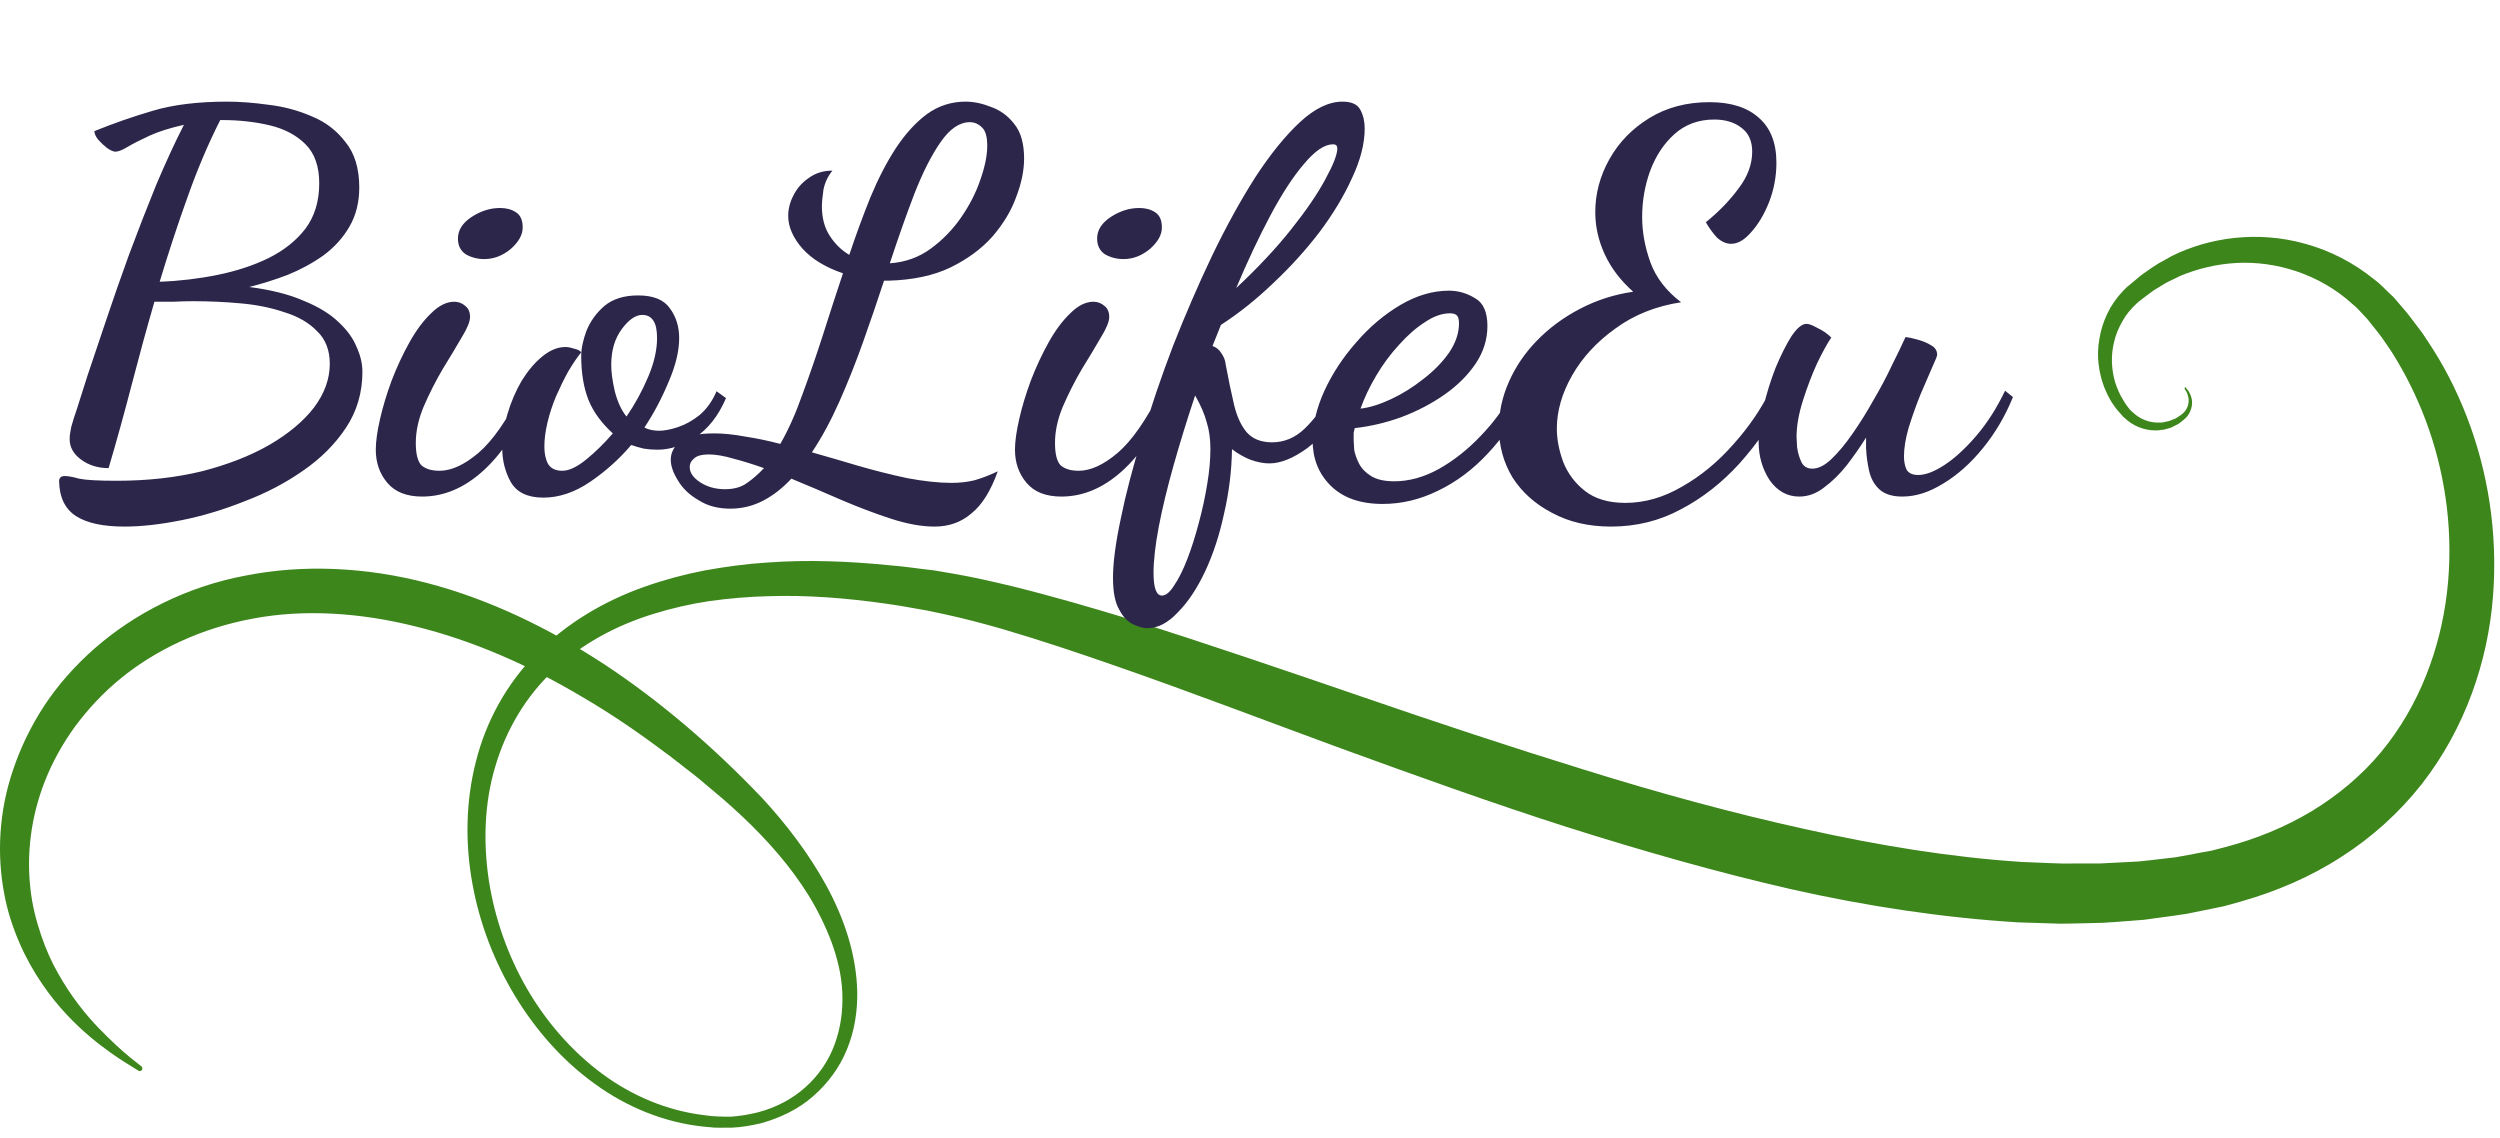 <svg width="156" height="71" viewBox="0 0 156 71" fill="none" xmlns="http://www.w3.org/2000/svg">
<path d="M136.416 24.228L136.567 24.406C136.649 24.557 136.786 24.79 136.786 25.12C136.786 25.449 136.649 25.901 136.251 26.203C136.169 26.272 136.073 26.34 135.977 26.423C135.867 26.491 135.744 26.546 135.607 26.615C135.483 26.697 135.332 26.724 135.195 26.765L134.976 26.82C134.893 26.82 134.825 26.82 134.743 26.848C134.112 26.903 133.344 26.738 132.713 26.203C132.63 26.134 132.562 26.066 132.48 25.997C132.397 25.901 132.356 25.846 132.287 25.778C132.219 25.709 132.164 25.627 132.095 25.558L131.903 25.298C131.643 24.941 131.465 24.557 131.286 24.118C130.971 23.254 130.806 22.239 130.998 21.17C131.081 20.635 131.245 20.1 131.492 19.579C131.739 19.058 132.082 18.564 132.507 18.125L132.672 17.96L132.713 17.919C132.713 17.919 132.781 17.851 132.781 17.864L132.864 17.796C132.973 17.7 133.083 17.617 133.193 17.521C133.412 17.343 133.618 17.151 133.892 16.973C134.153 16.794 134.413 16.602 134.688 16.438C134.962 16.287 135.25 16.136 135.524 15.972C136.69 15.396 138.02 14.998 139.433 14.847C140.846 14.696 142.368 14.792 143.863 15.217C145.358 15.629 146.839 16.369 148.156 17.439C148.499 17.686 148.787 18.001 149.102 18.303L149.336 18.523L149.555 18.769L149.939 19.222C150.2 19.51 150.46 19.853 150.721 20.209C150.858 20.388 150.981 20.552 151.119 20.731C151.242 20.909 151.352 21.087 151.475 21.266C152.435 22.692 153.258 24.269 153.916 25.97C155.233 29.358 155.878 33.225 155.562 37.23C155.247 41.235 153.848 45.432 151.105 48.943C149.733 50.685 148.033 52.235 146.099 53.469C144.179 54.717 142.025 55.636 139.79 56.267L138.953 56.5L138.843 56.528C138.843 56.528 138.843 56.528 138.679 56.569L138.473 56.61L138.075 56.692C137.54 56.802 137.006 56.912 136.457 57.021C135.881 57.117 135.291 57.186 134.701 57.268L133.81 57.392L132.946 57.46C132.37 57.501 131.78 57.556 131.204 57.584C130.628 57.597 130.038 57.611 129.448 57.625C129.16 57.625 128.859 57.639 128.571 57.639L127.693 57.611C127.103 57.597 126.527 57.57 125.937 57.556C121.247 57.268 116.529 56.555 111.824 55.499C107.134 54.429 102.443 53.085 97.766 51.604C93.089 50.109 88.412 48.422 83.735 46.721C79.058 45.007 74.382 43.21 69.65 41.564C67.291 40.741 64.918 39.946 62.532 39.246C61.338 38.904 60.145 38.588 58.938 38.327L58.033 38.135L57.827 38.094L57.594 38.053L57.128 37.971L56.195 37.806C55.88 37.751 55.592 37.724 55.29 37.669C52.862 37.326 50.38 37.12 47.938 37.203C46.718 37.23 45.497 37.34 44.29 37.505C43.083 37.683 41.904 37.957 40.752 38.314C38.448 39.027 36.294 40.179 34.566 41.811C32.824 43.429 31.576 45.542 30.904 47.832C30.218 50.123 30.15 52.578 30.506 54.95C30.877 57.323 31.686 59.614 32.879 61.684C34.072 63.742 35.663 65.58 37.542 66.979C39.421 68.378 41.63 69.31 43.934 69.585L44.359 69.639C44.469 69.653 44.647 69.653 44.784 69.667C44.935 69.667 45.086 69.68 45.223 69.68H45.634C46.197 69.639 46.759 69.543 47.308 69.406C48.391 69.118 49.42 68.597 50.243 67.856C51.066 67.129 51.71 66.197 52.081 65.168C52.465 64.14 52.602 63.042 52.561 61.959C52.519 60.875 52.259 59.806 51.889 58.791C51.505 57.776 51.025 56.802 50.462 55.883C49.324 54.045 47.884 52.427 46.347 50.973C45.964 50.603 45.566 50.26 45.168 49.903C44.757 49.56 44.345 49.217 43.947 48.874C43.536 48.518 43.124 48.202 42.713 47.887C42.301 47.572 41.904 47.242 41.479 46.941C39.819 45.693 38.132 44.54 36.418 43.539C33.003 41.496 29.464 39.959 25.953 39.096C22.456 38.218 18.958 37.998 15.776 38.602C12.594 39.191 9.755 40.522 7.533 42.332C6.422 43.237 5.476 44.266 4.681 45.336C3.899 46.419 3.268 47.558 2.815 48.71C1.896 51.028 1.663 53.373 1.896 55.43C2.006 56.473 2.253 57.433 2.555 58.324C2.856 59.216 3.213 60.025 3.624 60.738C4.434 62.178 5.339 63.303 6.148 64.14C6.957 64.976 7.629 65.58 8.096 65.964C8.576 66.348 8.823 66.54 8.823 66.54C8.891 66.595 8.905 66.704 8.85 66.773C8.795 66.841 8.713 66.855 8.644 66.814C8.644 66.814 8.37 66.65 7.849 66.32C7.328 65.991 6.56 65.484 5.627 64.702C4.708 63.92 3.624 62.864 2.623 61.383C2.116 60.642 1.636 59.806 1.224 58.859C0.813 57.913 0.456 56.857 0.251 55.705C-0.175 53.414 -0.106 50.712 0.827 48.01C1.279 46.666 1.924 45.309 2.774 44.019C3.624 42.73 4.694 41.523 5.929 40.44C8.411 38.273 11.648 36.613 15.269 35.927C18.876 35.2 22.826 35.379 26.652 36.38C30.493 37.381 34.223 39.178 37.734 41.468C41.232 43.786 44.51 46.598 47.554 49.793C49.063 51.425 50.448 53.236 51.559 55.252C52.657 57.268 53.452 59.545 53.493 61.945C53.507 63.138 53.315 64.359 52.849 65.484C52.396 66.608 51.642 67.623 50.723 68.419C49.804 69.228 48.665 69.763 47.486 70.092C46.896 70.229 46.293 70.339 45.675 70.366H45.209C45.058 70.38 44.907 70.366 44.77 70.366C44.619 70.366 44.496 70.366 44.318 70.339L43.865 70.298C41.438 70.037 39.092 69.077 37.103 67.623C35.101 66.183 33.428 64.277 32.139 62.151C30.849 60.025 29.93 57.639 29.478 55.142C29.025 52.646 29.053 50.04 29.697 47.517C30.328 45.007 31.631 42.62 33.51 40.755C35.375 38.876 37.707 37.505 40.176 36.627C41.41 36.188 42.686 35.845 43.961 35.598C45.25 35.365 46.54 35.187 47.843 35.104C50.448 34.912 53.027 35.022 55.619 35.283C56.277 35.337 56.908 35.42 57.526 35.502L57.992 35.557L58.225 35.584L58.486 35.626L59.446 35.79C60.735 36.01 61.983 36.298 63.231 36.599C65.727 37.217 68.169 37.93 70.596 38.67C75.424 40.206 80.183 41.825 84.888 43.443C89.592 45.062 94.255 46.611 98.877 48.038C103.499 49.478 108.107 50.74 112.661 51.741C117.214 52.756 121.727 53.496 126.143 53.785C126.692 53.812 127.24 53.826 127.789 53.853C128.337 53.881 128.886 53.894 129.421 53.88C129.97 53.88 130.505 53.88 131.039 53.88C131.574 53.853 132.109 53.826 132.644 53.798L133.44 53.757L134.208 53.675C134.715 53.62 135.236 53.551 135.744 53.496C136.279 53.401 136.827 53.304 137.362 53.195L137.76 53.126L137.966 53.085C137.883 53.099 137.993 53.085 137.993 53.085L138.089 53.058L138.83 52.866C140.777 52.358 142.615 51.604 144.275 50.603C145.92 49.601 147.388 48.367 148.581 46.927C150.968 44.047 152.284 40.467 152.696 36.942C153.107 33.404 152.641 29.906 151.571 26.807C151.036 25.257 150.351 23.803 149.555 22.473L149.253 21.979L148.938 21.512C148.732 21.211 148.526 20.909 148.266 20.594L147.895 20.127L147.731 19.922L147.553 19.73C147.306 19.483 147.086 19.195 146.812 18.989C144.741 17.096 142.012 16.273 139.543 16.41C138.308 16.479 137.129 16.767 136.073 17.206C135.812 17.329 135.565 17.453 135.305 17.576C135.058 17.7 134.839 17.851 134.605 17.988C134.372 18.111 134.153 18.303 133.92 18.468C133.81 18.55 133.7 18.632 133.577 18.728L133.494 18.797C133.494 18.797 133.494 18.797 133.481 18.797L133.453 18.824L133.316 18.948C132.96 19.277 132.644 19.661 132.425 20.072C132.191 20.484 132.013 20.909 131.917 21.348C131.698 22.226 131.766 23.104 131.986 23.858C132.109 24.228 132.26 24.598 132.452 24.9C132.493 24.983 132.548 25.051 132.589 25.133C132.644 25.216 132.699 25.284 132.754 25.366C132.809 25.435 132.877 25.531 132.918 25.572C132.973 25.627 133.028 25.682 133.097 25.737C133.563 26.189 134.166 26.381 134.701 26.368C134.77 26.368 134.839 26.368 134.907 26.368L135.099 26.326C135.223 26.299 135.346 26.285 135.456 26.231C135.565 26.189 135.675 26.148 135.771 26.107C135.867 26.038 135.977 25.97 136.059 25.915C136.402 25.696 136.553 25.353 136.567 25.078C136.594 24.79 136.498 24.598 136.443 24.461L136.32 24.269C136.32 24.269 136.32 24.187 136.333 24.173C136.361 24.16 136.402 24.173 136.43 24.187L136.416 24.228Z" fill="#3D861C"/>
<path d="M7.763 32.859C6.427 32.859 5.419 32.64 4.74 32.202C4.061 31.763 3.71 31.041 3.688 30.033C3.688 29.814 3.809 29.704 4.05 29.704C4.247 29.704 4.543 29.759 4.937 29.869C5.353 29.956 6.131 30 7.27 30C9.198 30 10.972 29.803 12.593 29.409C14.214 28.992 15.616 28.445 16.799 27.766C18.004 27.065 18.935 26.287 19.592 25.433C20.249 24.556 20.578 23.647 20.578 22.706C20.578 21.851 20.315 21.172 19.789 20.668C19.285 20.143 18.606 19.748 17.752 19.485C16.919 19.201 15.999 19.015 14.992 18.927C14.006 18.839 13.031 18.795 12.067 18.795C11.651 18.795 11.235 18.806 10.819 18.828C10.402 18.828 10.008 18.828 9.636 18.828C9.154 20.493 8.683 22.213 8.223 23.987C7.763 25.761 7.281 27.503 6.777 29.211C6.12 29.211 5.55 29.036 5.069 28.686C4.587 28.335 4.346 27.908 4.346 27.404C4.346 27.207 4.379 26.955 4.444 26.648C4.532 26.32 4.652 25.937 4.806 25.498C4.937 25.082 5.156 24.392 5.463 23.428C5.791 22.465 6.175 21.326 6.613 20.011C7.051 18.697 7.533 17.317 8.059 15.871C8.606 14.403 9.165 12.969 9.734 11.567C10.326 10.165 10.906 8.905 11.476 7.788C10.6 7.985 9.877 8.215 9.307 8.478C8.738 8.741 8.289 8.971 7.96 9.168C7.631 9.365 7.38 9.464 7.204 9.464C7.073 9.464 6.898 9.387 6.679 9.234C6.481 9.08 6.295 8.905 6.12 8.708C5.967 8.511 5.89 8.336 5.89 8.182C7.073 7.7 8.3 7.273 9.57 6.901C10.841 6.528 12.374 6.342 14.17 6.342C14.959 6.342 15.824 6.408 16.766 6.539C17.708 6.649 18.606 6.89 19.46 7.262C20.315 7.613 21.016 8.149 21.563 8.872C22.133 9.573 22.418 10.515 22.418 11.698C22.418 12.64 22.209 13.461 21.793 14.162C21.399 14.841 20.862 15.433 20.183 15.937C19.504 16.419 18.759 16.824 17.949 17.152C17.138 17.459 16.339 17.711 15.55 17.908C16.908 18.084 18.037 18.368 18.935 18.762C19.855 19.135 20.578 19.573 21.103 20.077C21.651 20.581 22.034 21.106 22.253 21.654C22.494 22.18 22.615 22.695 22.615 23.198C22.615 24.491 22.275 25.652 21.596 26.681C20.917 27.711 20.019 28.609 18.902 29.376C17.806 30.142 16.591 30.778 15.255 31.282C13.94 31.807 12.626 32.202 11.312 32.464C9.997 32.727 8.814 32.859 7.763 32.859ZM9.964 17.58C11.191 17.536 12.396 17.393 13.579 17.152C14.762 16.912 15.824 16.561 16.766 16.101C17.73 15.619 18.497 15.006 19.066 14.261C19.636 13.494 19.92 12.552 19.92 11.435C19.92 10.384 19.636 9.573 19.066 9.004C18.497 8.434 17.752 8.04 16.832 7.821C15.912 7.602 14.926 7.492 13.874 7.492C13.853 7.492 13.831 7.492 13.809 7.492C13.787 7.492 13.765 7.492 13.743 7.492C12.998 8.96 12.319 10.559 11.706 12.29C11.092 13.998 10.512 15.761 9.964 17.58ZM26.34 30.986C25.377 30.986 24.654 30.701 24.172 30.131C23.69 29.562 23.449 28.872 23.449 28.061C23.449 27.558 23.537 26.922 23.712 26.156C23.887 25.389 24.128 24.589 24.435 23.757C24.763 22.903 25.136 22.103 25.552 21.358C25.968 20.614 26.417 20.011 26.899 19.551C27.381 19.069 27.863 18.828 28.345 18.828C28.608 18.828 28.838 18.916 29.035 19.091C29.232 19.244 29.331 19.474 29.331 19.781C29.331 20.066 29.155 20.493 28.805 21.063C28.476 21.632 28.082 22.289 27.622 23.034C27.184 23.779 26.79 24.556 26.439 25.367C26.11 26.156 25.946 26.911 25.946 27.634C25.946 28.335 26.067 28.806 26.308 29.047C26.57 29.266 26.943 29.376 27.425 29.376C28.17 29.376 28.98 29.003 29.856 28.259C30.733 27.514 31.642 26.21 32.584 24.348L33.076 24.874C32.31 26.802 31.335 28.302 30.152 29.376C28.969 30.449 27.699 30.986 26.34 30.986ZM30.218 16.167C29.802 16.167 29.418 16.068 29.068 15.871C28.739 15.652 28.575 15.323 28.575 14.885C28.575 14.36 28.86 13.911 29.429 13.538C29.999 13.166 30.59 12.979 31.203 12.979C31.598 12.979 31.926 13.067 32.189 13.242C32.474 13.418 32.616 13.735 32.616 14.195C32.616 14.655 32.364 15.104 31.861 15.543C31.357 15.959 30.809 16.167 30.218 16.167ZM33.903 31.052C32.917 31.052 32.238 30.723 31.865 30.066C31.515 29.43 31.34 28.73 31.34 27.963C31.34 27.262 31.449 26.55 31.668 25.827C31.887 25.082 32.183 24.392 32.555 23.757C32.95 23.122 33.377 22.618 33.837 22.245C34.319 21.851 34.801 21.654 35.282 21.654C35.436 21.654 35.611 21.687 35.808 21.753C36.027 21.796 36.181 21.873 36.268 21.983C36.005 22.311 35.732 22.716 35.447 23.198C35.184 23.68 34.932 24.195 34.691 24.743C34.472 25.268 34.297 25.805 34.165 26.353C34.034 26.9 33.968 27.404 33.968 27.864C33.968 28.302 34.045 28.664 34.198 28.948C34.373 29.233 34.669 29.376 35.085 29.376C35.502 29.376 35.995 29.146 36.564 28.686C37.155 28.204 37.714 27.656 38.24 27.043C37.539 26.407 37.035 25.718 36.728 24.973C36.422 24.206 36.268 23.286 36.268 22.213C36.268 21.753 36.378 21.227 36.597 20.636C36.838 20.044 37.21 19.529 37.714 19.091C38.24 18.653 38.941 18.434 39.817 18.434C40.759 18.434 41.416 18.697 41.788 19.223C42.183 19.748 42.38 20.373 42.38 21.096C42.38 21.906 42.161 22.815 41.723 23.823C41.306 24.83 40.803 25.783 40.211 26.681C40.474 26.813 40.781 26.878 41.131 26.878C41.46 26.878 41.854 26.802 42.314 26.648C42.774 26.495 43.223 26.243 43.661 25.893C44.099 25.52 44.45 25.027 44.713 24.414L45.304 24.841C44.822 25.959 44.176 26.78 43.366 27.306C42.577 27.809 41.799 28.061 41.033 28.061C40.748 28.061 40.463 28.04 40.178 27.996C39.894 27.93 39.631 27.853 39.39 27.766C38.645 28.642 37.791 29.409 36.827 30.066C35.863 30.723 34.888 31.052 33.903 31.052ZM39.094 25.991C39.62 25.225 40.069 24.403 40.441 23.527C40.814 22.651 41 21.84 41 21.096C41 20.592 40.923 20.23 40.77 20.011C40.617 19.77 40.386 19.65 40.08 19.65C39.664 19.65 39.236 19.945 38.798 20.537C38.36 21.128 38.141 21.873 38.141 22.771C38.141 23.231 38.218 23.79 38.371 24.447C38.546 25.104 38.787 25.619 39.094 25.991ZM58.318 32.859C57.508 32.859 56.599 32.694 55.591 32.366C54.584 32.037 53.543 31.643 52.47 31.183C51.418 30.723 50.389 30.285 49.381 29.869C48.833 30.46 48.242 30.92 47.607 31.249C46.971 31.577 46.292 31.741 45.569 31.741C44.803 31.741 44.146 31.566 43.598 31.216C43.028 30.887 42.601 30.482 42.316 30C42.01 29.518 41.856 29.08 41.856 28.686C41.856 28.248 42.054 27.864 42.448 27.536C42.842 27.207 43.543 27.043 44.551 27.043C45.142 27.043 45.788 27.108 46.489 27.24C47.212 27.349 47.946 27.503 48.691 27.7C49.195 26.824 49.655 25.794 50.071 24.611C50.509 23.428 50.936 22.191 51.352 20.898C51.769 19.584 52.185 18.302 52.601 17.054C51.506 16.681 50.662 16.167 50.071 15.51C49.48 14.831 49.184 14.152 49.184 13.472C49.184 13.034 49.293 12.607 49.512 12.191C49.731 11.753 50.049 11.391 50.465 11.107C50.882 10.8 51.374 10.647 51.944 10.647C51.659 10.997 51.473 11.391 51.385 11.829C51.32 12.268 51.287 12.618 51.287 12.881C51.287 13.604 51.451 14.217 51.78 14.721C52.108 15.225 52.513 15.619 52.995 15.904C53.411 14.655 53.85 13.461 54.31 12.322C54.792 11.161 55.317 10.143 55.887 9.267C56.478 8.368 57.124 7.657 57.825 7.131C58.548 6.605 59.359 6.342 60.257 6.342C60.761 6.342 61.286 6.452 61.834 6.671C62.404 6.868 62.886 7.218 63.28 7.722C63.696 8.226 63.904 8.949 63.904 9.891C63.904 10.636 63.74 11.435 63.411 12.29C63.105 13.144 62.612 13.965 61.933 14.754C61.254 15.521 60.377 16.167 59.304 16.692C58.253 17.196 56.971 17.47 55.46 17.514C55.416 17.514 55.361 17.514 55.295 17.514C55.252 17.514 55.208 17.514 55.164 17.514C54.748 18.785 54.31 20.066 53.85 21.358C53.39 22.651 52.897 23.888 52.371 25.071C51.845 26.254 51.276 27.306 50.662 28.226C51.517 28.467 52.459 28.74 53.488 29.047C54.54 29.354 55.58 29.617 56.61 29.836C57.661 30.033 58.581 30.131 59.37 30.131C59.895 30.131 60.377 30.077 60.816 29.967C61.276 29.836 61.758 29.649 62.261 29.409C61.823 30.635 61.276 31.512 60.618 32.037C59.983 32.585 59.216 32.859 58.318 32.859ZM45.241 30.526C45.81 30.526 46.27 30.394 46.621 30.131C46.971 29.89 47.322 29.584 47.672 29.211C46.993 28.97 46.358 28.773 45.767 28.62C45.175 28.445 44.66 28.357 44.222 28.357C43.806 28.357 43.51 28.434 43.335 28.587C43.138 28.74 43.039 28.927 43.039 29.146C43.039 29.496 43.258 29.814 43.697 30.099C44.135 30.383 44.649 30.526 45.241 30.526ZM55.525 16.43C56.489 16.364 57.343 16.057 58.088 15.51C58.833 14.962 59.468 14.305 59.994 13.538C60.52 12.771 60.914 11.994 61.177 11.205C61.462 10.395 61.604 9.694 61.604 9.102C61.604 8.533 61.495 8.149 61.276 7.952C61.056 7.733 60.805 7.624 60.52 7.624C59.885 7.624 59.282 8.029 58.713 8.839C58.143 9.65 57.596 10.723 57.07 12.059C56.566 13.374 56.051 14.831 55.525 16.43ZM66.226 30.986C65.262 30.986 64.539 30.701 64.057 30.131C63.575 29.562 63.334 28.872 63.334 28.061C63.334 27.558 63.422 26.922 63.597 26.156C63.772 25.389 64.013 24.589 64.32 23.757C64.649 22.903 65.021 22.103 65.437 21.358C65.853 20.614 66.302 20.011 66.784 19.551C67.266 19.069 67.748 18.828 68.23 18.828C68.493 18.828 68.723 18.916 68.92 19.091C69.117 19.244 69.216 19.474 69.216 19.781C69.216 20.066 69.041 20.493 68.69 21.063C68.362 21.632 67.967 22.289 67.507 23.034C67.069 23.779 66.675 24.556 66.324 25.367C65.996 26.156 65.832 26.911 65.832 27.634C65.832 28.335 65.952 28.806 66.193 29.047C66.456 29.266 66.828 29.376 67.31 29.376C68.055 29.376 68.865 29.003 69.742 28.259C70.618 27.514 71.527 26.21 72.469 24.348L72.962 24.874C72.195 26.802 71.22 28.302 70.037 29.376C68.855 30.449 67.584 30.986 66.226 30.986ZM70.103 16.167C69.687 16.167 69.303 16.068 68.953 15.871C68.624 15.652 68.46 15.323 68.46 14.885C68.46 14.36 68.745 13.911 69.314 13.538C69.884 13.166 70.475 12.979 71.089 12.979C71.483 12.979 71.812 13.067 72.075 13.242C72.359 13.418 72.502 13.735 72.502 14.195C72.502 14.655 72.25 15.104 71.746 15.543C71.242 15.959 70.695 16.167 70.103 16.167ZM71.586 39.2C71.345 39.2 71.061 39.124 70.732 38.97C70.382 38.817 70.086 38.51 69.845 38.05C69.582 37.612 69.451 36.944 69.451 36.046C69.451 35.104 69.615 33.866 69.943 32.333C70.25 30.822 70.688 29.146 71.258 27.306C71.805 25.444 72.452 23.538 73.196 21.588C73.963 19.639 74.773 17.766 75.628 15.97C76.504 14.152 77.402 12.52 78.322 11.074C79.264 9.628 80.195 8.478 81.115 7.624C82.035 6.769 82.922 6.342 83.777 6.342C84.346 6.342 84.719 6.517 84.894 6.868C85.069 7.197 85.157 7.58 85.157 8.018C85.157 8.96 84.894 9.989 84.368 11.107C83.864 12.224 83.185 13.352 82.331 14.491C81.477 15.608 80.513 16.671 79.439 17.678C78.388 18.686 77.304 19.551 76.186 20.274C76.099 20.493 76.011 20.712 75.924 20.931C75.836 21.15 75.748 21.369 75.661 21.588C75.902 21.676 76.088 21.829 76.219 22.048C76.373 22.267 76.46 22.497 76.482 22.738C76.657 23.68 76.833 24.524 77.008 25.268C77.183 25.991 77.446 26.561 77.796 26.977C78.169 27.393 78.695 27.601 79.374 27.601C80.14 27.601 80.819 27.317 81.411 26.747C82.002 26.177 82.605 25.378 83.218 24.348L83.941 24.874C83.24 26.276 82.451 27.306 81.575 27.963C80.699 28.598 79.91 28.916 79.209 28.916C78.837 28.916 78.443 28.839 78.026 28.686C77.632 28.532 77.249 28.313 76.876 28.029C76.855 29.387 76.69 30.723 76.384 32.037C76.099 33.373 75.704 34.578 75.201 35.652C74.697 36.725 74.127 37.579 73.492 38.215C72.879 38.872 72.243 39.2 71.586 39.2ZM72.506 37.163C72.747 37.163 72.999 36.955 73.262 36.539C73.547 36.123 73.821 35.575 74.084 34.896C74.346 34.217 74.587 33.461 74.806 32.629C75.025 31.818 75.201 31.008 75.332 30.197C75.464 29.409 75.529 28.686 75.529 28.029C75.529 27.393 75.453 26.835 75.299 26.353C75.168 25.849 74.927 25.29 74.576 24.677C74.073 26.189 73.624 27.645 73.229 29.047C72.835 30.449 72.528 31.72 72.309 32.859C72.09 34.02 71.981 34.983 71.981 35.75C71.981 36.692 72.156 37.163 72.506 37.163ZM77.139 17.974C78.475 16.725 79.615 15.51 80.557 14.327C81.499 13.144 82.21 12.103 82.692 11.205C83.196 10.285 83.448 9.639 83.448 9.267C83.448 9.091 83.36 9.004 83.185 9.004C82.659 9.004 82.057 9.409 81.378 10.22C80.699 11.008 79.998 12.081 79.275 13.44C78.552 14.798 77.84 16.309 77.139 17.974ZM86.276 31.446C84.874 31.446 83.79 31.062 83.023 30.296C82.279 29.551 81.906 28.609 81.906 27.47C81.906 26.506 82.147 25.488 82.629 24.414C83.133 23.319 83.801 22.3 84.633 21.358C85.466 20.395 86.386 19.617 87.394 19.025C88.401 18.434 89.409 18.138 90.416 18.138C90.986 18.138 91.523 18.292 92.027 18.598C92.552 18.883 92.815 19.463 92.815 20.34C92.815 21.172 92.574 21.95 92.092 22.673C91.61 23.395 90.964 24.042 90.154 24.611C89.343 25.181 88.445 25.652 87.459 26.024C86.496 26.375 85.521 26.605 84.535 26.714C84.513 26.802 84.491 26.9 84.469 27.01C84.469 27.098 84.469 27.251 84.469 27.47C84.469 27.579 84.48 27.777 84.502 28.061C84.546 28.324 84.644 28.609 84.798 28.916C84.951 29.222 85.203 29.485 85.553 29.704C85.904 29.923 86.386 30.033 86.999 30.033C87.919 30.033 88.839 29.781 89.759 29.277C90.701 28.751 91.578 28.061 92.388 27.207C93.22 26.353 93.91 25.4 94.458 24.348L95.115 24.874C94.524 26.189 93.757 27.338 92.815 28.324C91.895 29.31 90.866 30.077 89.727 30.624C88.609 31.172 87.459 31.446 86.276 31.446ZM84.896 25.498C85.466 25.433 86.101 25.236 86.802 24.907C87.503 24.578 88.171 24.162 88.806 23.658C89.464 23.155 90 22.607 90.416 22.015C90.833 21.402 91.041 20.789 91.041 20.175C91.041 19.934 90.997 19.77 90.909 19.683C90.822 19.595 90.679 19.551 90.482 19.551C89.978 19.551 89.453 19.737 88.905 20.11C88.357 20.46 87.821 20.931 87.295 21.523C86.769 22.092 86.298 22.727 85.882 23.428C85.466 24.129 85.137 24.819 84.896 25.498ZM100.531 32.859C99.129 32.859 97.902 32.574 96.851 32.004C95.799 31.457 94.978 30.723 94.386 29.803C93.817 28.861 93.532 27.82 93.532 26.681C93.532 25.718 93.74 24.765 94.156 23.823C94.573 22.881 95.153 22.026 95.898 21.26C96.665 20.471 97.552 19.814 98.559 19.288C99.589 18.741 100.706 18.379 101.911 18.204C101.122 17.503 100.531 16.725 100.137 15.871C99.742 15.017 99.545 14.14 99.545 13.242C99.545 12.081 99.841 10.975 100.432 9.924C101.024 8.872 101.856 8.018 102.93 7.361C104.003 6.704 105.252 6.375 106.675 6.375C108.012 6.375 109.041 6.704 109.764 7.361C110.487 7.996 110.848 8.927 110.848 10.154C110.848 11.008 110.695 11.829 110.388 12.618C110.082 13.385 109.709 14.009 109.271 14.491C108.855 14.973 108.439 15.214 108.023 15.214C107.716 15.214 107.42 15.082 107.135 14.82C106.873 14.535 106.643 14.217 106.445 13.867C107.256 13.21 107.935 12.509 108.483 11.764C109.052 11.019 109.337 10.252 109.337 9.464C109.337 8.807 109.118 8.314 108.68 7.985C108.242 7.635 107.672 7.459 106.971 7.459C105.985 7.459 105.153 7.766 104.474 8.379C103.817 8.971 103.313 9.738 102.962 10.68C102.634 11.6 102.47 12.552 102.47 13.538C102.47 14.48 102.645 15.433 102.995 16.397C103.346 17.339 103.981 18.16 104.901 18.861C103.324 19.102 101.955 19.65 100.794 20.504C99.633 21.336 98.735 22.311 98.099 23.428C97.464 24.546 97.147 25.652 97.147 26.747C97.147 27.404 97.278 28.094 97.541 28.817C97.826 29.54 98.275 30.142 98.888 30.624C99.523 31.128 100.367 31.38 101.418 31.38C102.623 31.38 103.806 31.041 104.967 30.361C106.128 29.704 107.19 28.828 108.154 27.733C109.14 26.637 109.928 25.477 110.52 24.25L111.407 24.808C110.596 26.32 109.644 27.689 108.548 28.916C107.453 30.12 106.237 31.073 104.901 31.774C103.565 32.497 102.108 32.859 100.531 32.859ZM112.269 30.986C111.524 30.986 110.911 30.646 110.429 29.967C109.969 29.266 109.739 28.467 109.739 27.569C109.739 26.955 109.837 26.232 110.035 25.4C110.232 24.567 110.484 23.757 110.79 22.968C111.119 22.18 111.447 21.523 111.776 20.997C112.127 20.471 112.444 20.208 112.729 20.208C112.882 20.208 113.112 20.296 113.419 20.471C113.748 20.625 114.032 20.822 114.273 21.063C114.032 21.413 113.737 21.95 113.386 22.673C113.058 23.395 112.762 24.173 112.499 25.006C112.236 25.838 112.105 26.594 112.105 27.273C112.105 27.36 112.116 27.569 112.138 27.897C112.181 28.226 112.269 28.532 112.4 28.817C112.532 29.102 112.762 29.244 113.09 29.244C113.463 29.244 113.857 29.047 114.273 28.653C114.711 28.237 115.149 27.711 115.588 27.076C116.048 26.419 116.486 25.718 116.902 24.973C117.34 24.228 117.723 23.505 118.052 22.804C118.402 22.103 118.687 21.512 118.906 21.03C119.103 21.052 119.355 21.106 119.662 21.194C119.991 21.282 120.275 21.402 120.516 21.555C120.757 21.687 120.878 21.884 120.878 22.147C120.878 22.213 120.768 22.486 120.549 22.968C120.352 23.428 120.111 23.987 119.826 24.644C119.563 25.301 119.322 25.98 119.103 26.681C118.906 27.36 118.808 27.963 118.808 28.488C118.808 28.795 118.862 29.069 118.972 29.31C119.103 29.529 119.344 29.639 119.695 29.639C120.155 29.639 120.702 29.43 121.338 29.014C121.973 28.598 122.63 27.996 123.309 27.207C123.988 26.419 124.591 25.477 125.116 24.381L125.609 24.776C125.127 25.959 124.503 27.021 123.736 27.963C122.97 28.905 122.148 29.639 121.272 30.164C120.396 30.712 119.542 30.986 118.709 30.986C118.074 30.986 117.592 30.832 117.263 30.526C116.957 30.241 116.749 29.869 116.639 29.409C116.53 28.927 116.464 28.445 116.442 27.963C116.442 27.853 116.442 27.744 116.442 27.634C116.442 27.503 116.442 27.393 116.442 27.306C116.07 27.897 115.664 28.478 115.226 29.047C114.788 29.595 114.317 30.055 113.813 30.427C113.331 30.799 112.817 30.986 112.269 30.986Z" fill="#2D264B"/>
</svg>
